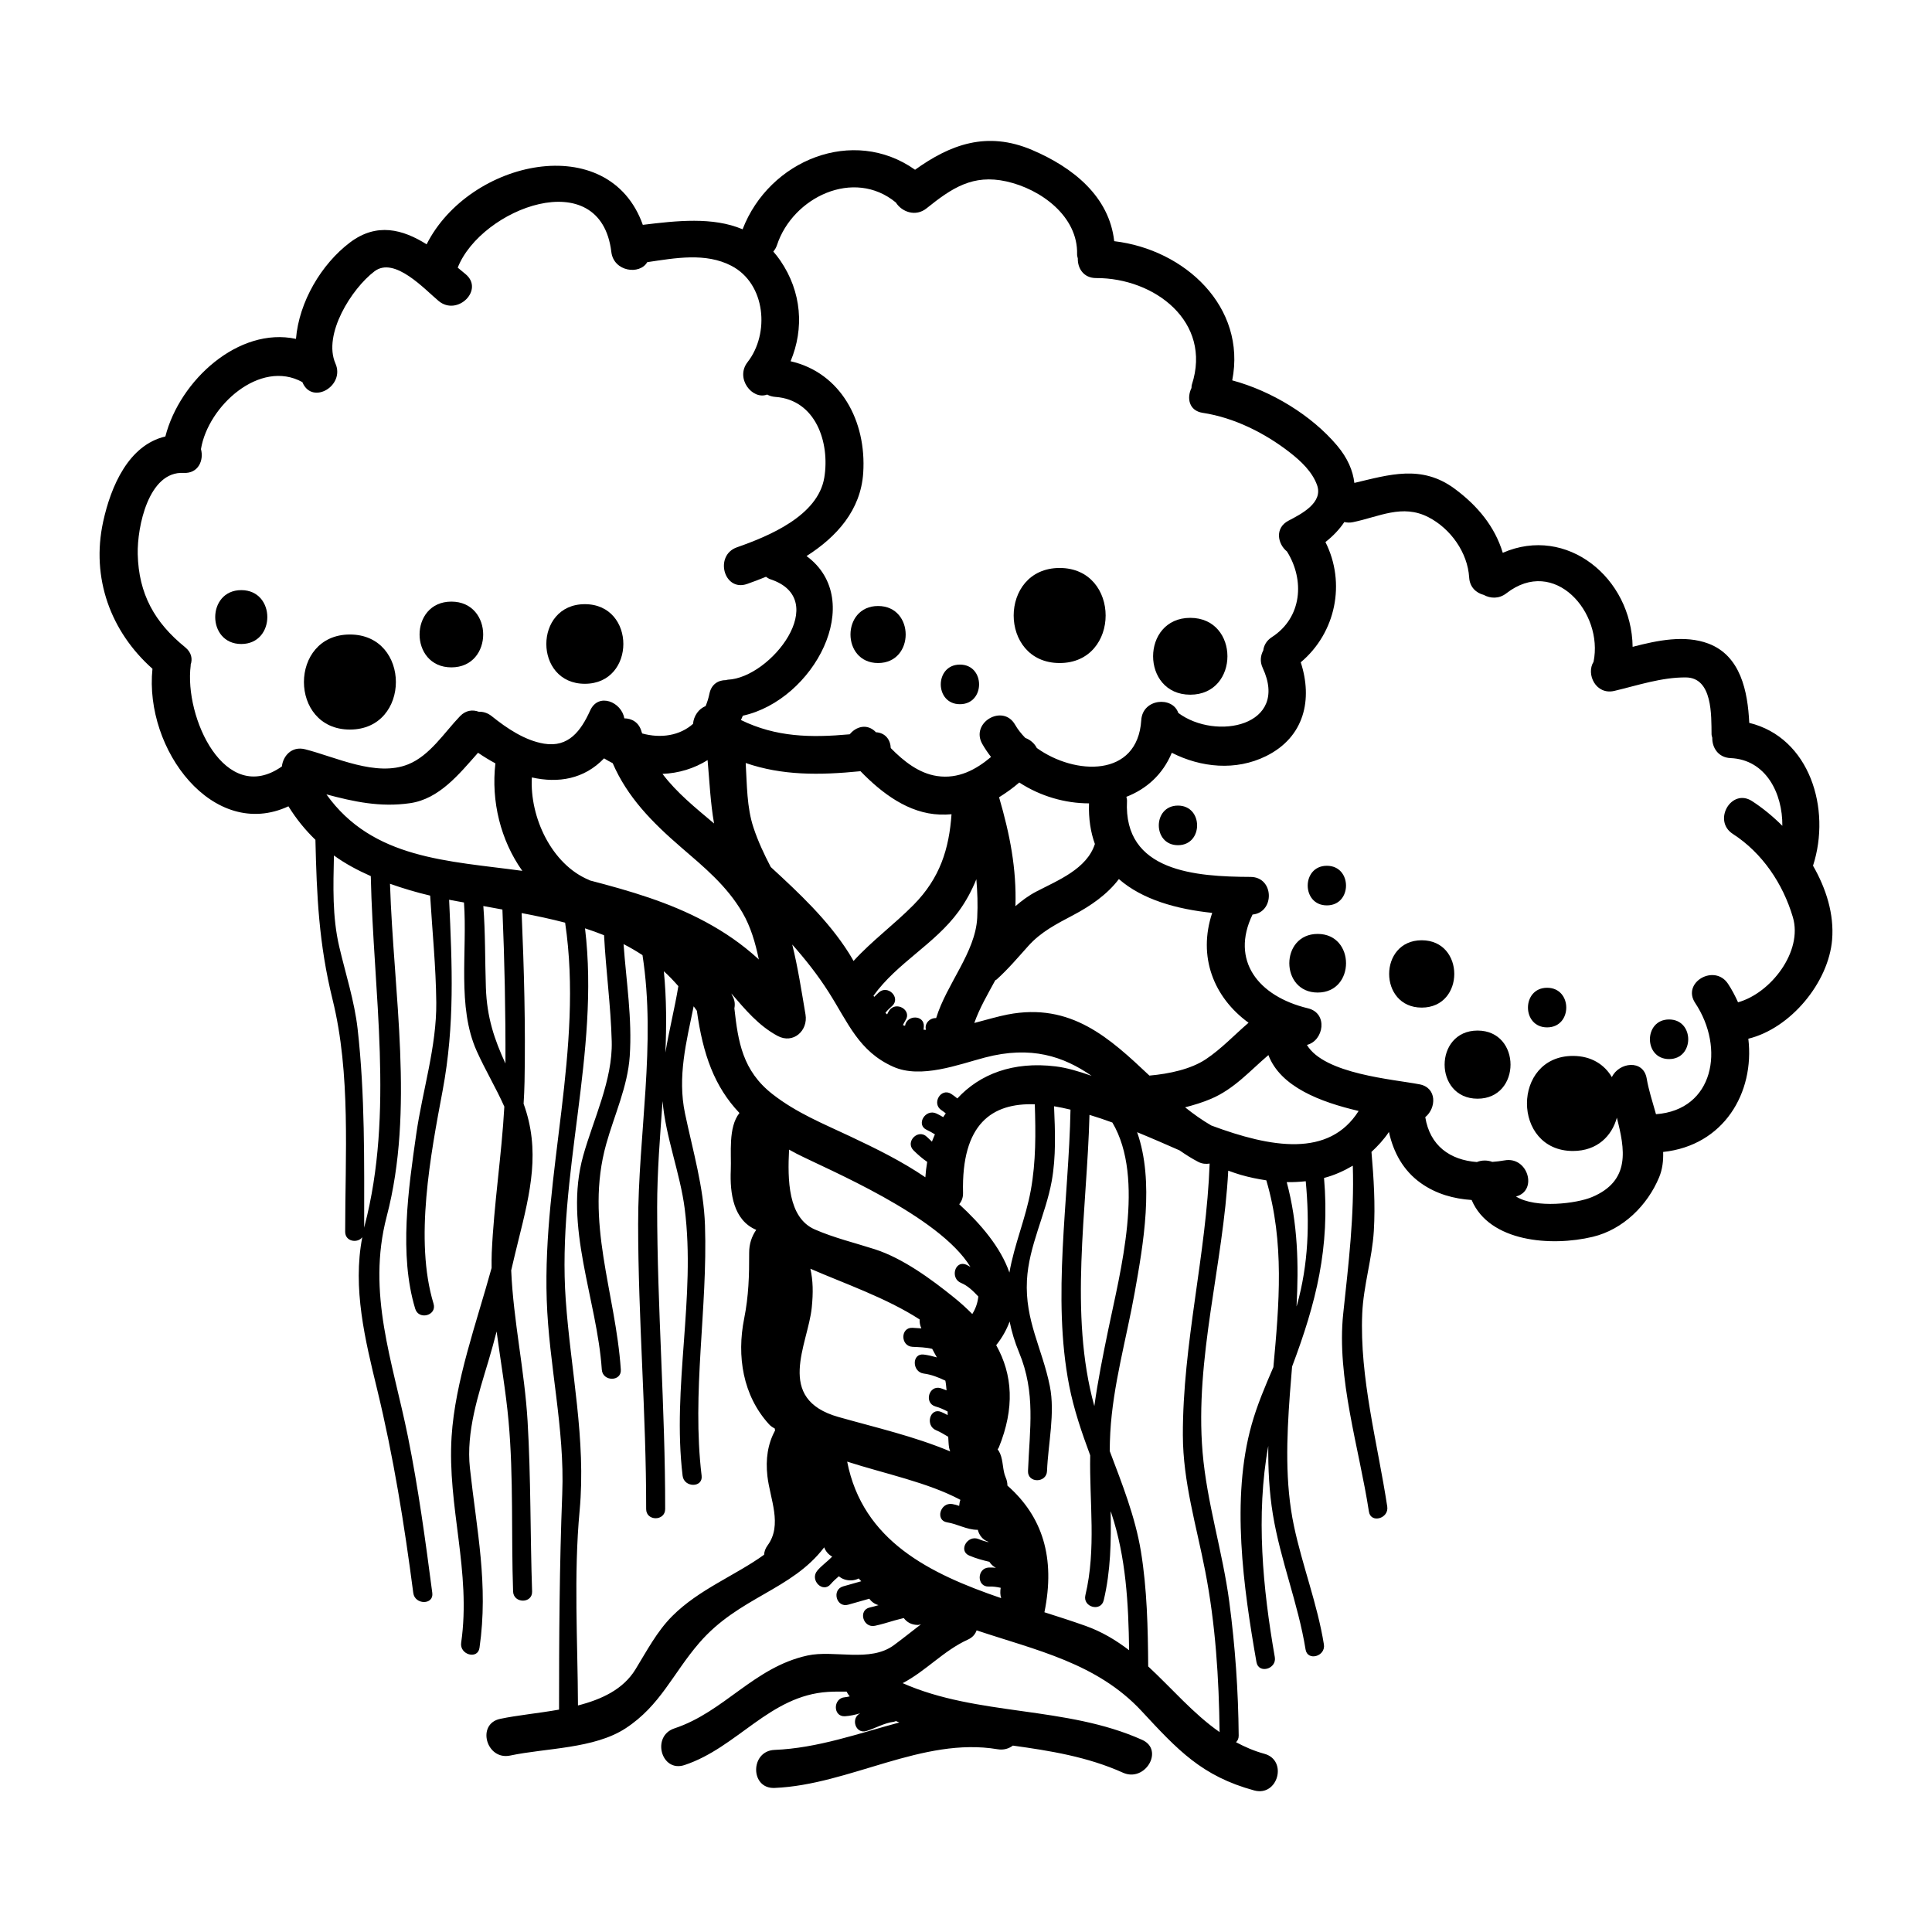 <?xml version="1.0" encoding="UTF-8"?>
<!-- Uploaded to: ICON Repo, www.iconrepo.com, Generator: ICON Repo Mixer Tools -->
<svg fill="#000000" width="800px" height="800px" version="1.1" viewBox="144 144 512 512" xmlns="http://www.w3.org/2000/svg">
 <g>
  <path d="m629.53 393c0.551-6.723-1.555-13.484-5.062-19.578 4.898-15.117-0.922-33.969-16.898-37.855-0.395-8.324-2.262-17.812-10.867-21.027-6.219-2.32-13.363-0.863-20.039 0.879-0.242-18.273-17.461-32.336-34.414-24.918-2.086-6.926-6.688-12.52-12.812-17.023-8.723-6.414-17.285-3.676-26.52-1.5-0.367-3.242-1.781-6.594-4.59-9.922-6.731-7.965-17.297-14.434-27.773-17.258 3.816-19.465-12.543-34.68-31.277-36.883-1.32-11.875-10.914-19.551-21.777-24.176-11.949-5.086-21.633-1.465-31 5.246-16.402-11.602-38.641-2.574-45.703 15.777-7.918-3.348-17.445-2.269-26.445-1.176-8.98-25.316-45.984-17.262-57.293 5.156-6.32-3.957-13.211-5.856-20.336-0.465-7.551 5.715-13.477 15.699-14.289 25.531-15.148-3.258-30.781 10.922-34.613 25.863-9.707 2.269-14.43 13.121-16.492 22.617-3.223 14.875 1.977 29.082 13.074 38.941-2.211 21.504 16.168 45.652 36.035 36.453 2.125 3.434 4.531 6.344 7.152 8.879 0.34 14.723 0.891 27.555 4.551 42.359 4.852 19.645 3.324 41.41 3.332 61.512 0 2.641 3.293 3.098 4.535 1.445-2.617 13.523 0.746 27.184 3.949 40.367 4.336 17.848 7.188 35.699 9.566 53.91 0.414 3.172 5.457 3.215 5.039 0-1.816-13.883-3.695-27.734-6.465-41.465-4.012-19.879-10.961-37.918-5.613-58.34 7.394-28.223 1.797-59.098 0.867-88.141 3.449 1.223 6.988 2.281 10.641 3.137 0.57 9.438 1.531 18.844 1.625 28.309 0.113 11.664-3.652 23.352-5.305 34.867-2.09 14.562-4.625 32-0.277 46.316 0.945 3.102 5.805 1.777 4.859-1.34-5.133-16.875-0.758-39.629 2.406-56.488 3.266-17.438 2.508-33.277 1.719-50.566 1.301 0.262 2.629 0.477 3.938 0.723 0.93 12.848-1.883 27.625 3.359 39.332 2.262 5.055 5.113 9.766 7.336 14.773-0.715 12.945-2.762 25.77-3.336 38.742-0.059 1.332-0.043 2.668-0.039 4.004-3.977 14.473-9.676 30.047-10.602 44.691-1.176 18.527 5.246 35.777 2.535 54.641-0.453 3.176 4.398 4.543 4.859 1.34 2.41-16.797-0.746-31.117-2.539-47.637-1.043-9.598 2.231-19.457 4.949-28.52 0.766-2.547 1.465-5.109 2.125-7.676 1.062 7.973 2.465 15.934 3.172 23.805 1.344 14.883 0.684 30.145 1.195 45.09 0.113 3.238 5.152 3.25 5.039 0-0.512-15.012-0.309-30.102-1.195-45.09-0.793-13.43-3.769-26.574-4.344-40.004 0.602-2.59 1.211-5.176 1.859-7.758 3.293-13.164 5.891-24.07 1.426-36.402 0.121-1.938 0.211-3.879 0.25-5.82 0.285-14.902-0.129-29.816-0.766-44.703 3.902 0.738 7.754 1.559 11.523 2.543 4.965 33.438-5.988 66.426-4.875 99.988 0.57 17.246 4.793 33.977 4.113 51.34-0.742 19.125-0.848 38.051-0.848 57.219-5.512 0.98-11.094 1.492-15.617 2.453-6.356 1.348-3.66 11.062 2.676 9.719 9.473-2.012 22.258-1.766 30.594-7.227 9.234-6.051 12.457-14.461 19.492-22.617 10.535-12.207 24.434-13.918 33.121-25.332 0.379 1.031 1.105 1.902 2.121 2.457-1.258 1.312-2.781 2.328-3.957 3.731-2.07 2.473 1.473 6.055 3.562 3.562 0.648-0.773 1.402-1.434 2.164-2.086 0.777 0.664 1.812 1.094 3.141 1.094 0.836 0 1.516-0.211 2.129-0.508 0.191 0.27 0.434 0.508 0.68 0.73-1.605 0.457-3.211 0.898-4.816 1.363-3.113 0.898-1.789 5.758 1.34 4.856 1.863-0.535 3.734-1.059 5.598-1.586 0.555 0.797 1.379 1.41 2.445 1.707-0.762 0.223-1.52 0.449-2.297 0.613-3.18 0.664-1.832 5.519 1.34 4.856 1.762-0.367 3.469-0.922 5.195-1.418 0.836-0.238 1.648-0.418 2.449-0.633 0.781 1.059 1.984 1.824 3.731 1.824 0.316 0 0.543-0.121 0.828-0.168-2.336 1.785-4.633 3.652-7.184 5.531-6.336 4.668-15.828 1.191-22.902 2.742-14.215 3.113-22.008 14.922-35.266 19.312-6.141 2.035-3.508 11.766 2.676 9.719 14.055-4.656 22.555-18.43 38.047-19.391 1.605-0.098 3.254-0.09 4.914-0.07 0.203 0.441 0.488 0.859 0.836 1.254-0.418 0.09-0.832 0.203-1.258 0.23-3.227 0.199-3.246 5.238 0 5.039 1.398-0.086 2.711-0.41 4.031-0.773-2.59 1.23-1.293 5.598 1.676 4.672 2.391-0.742 4.699-2.117 7.203-2.43 0.223-0.027 0.391-0.121 0.582-0.191 0.305 0.117 0.602 0.262 0.906 0.375-10.883 2.922-21.656 6.801-33.082 7.269-6.477 0.266-6.5 10.344 0 10.078 19.855-0.816 39.219-13.605 59.117-10.254 1.617 0.27 2.992-0.164 4.051-0.969 9.902 1.371 19.793 2.965 29.176 7.18 5.875 2.641 11.008-6.043 5.086-8.699-20.215-9.078-43.59-6.231-63.469-15.027 6.238-3.262 10.84-8.617 17.285-11.543 1.289-0.582 1.969-1.477 2.316-2.449 15.715 5.258 31.891 8.648 43.719 21.387 9.535 10.273 15.941 17.258 29.852 21.039 6.277 1.707 8.941-8.016 2.676-9.719-2.731-0.742-5.176-1.824-7.5-3.062 0.422-0.406 0.707-0.973 0.703-1.738-0.102-11.875-0.926-23.637-2.484-35.41-1.766-13.375-5.949-26.258-7.086-39.715-2.106-24.906 5.496-49.715 6.801-74.605 1.172 0.426 2.309 0.82 3.324 1.113 2.297 0.664 4.551 1.117 6.769 1.449 4.852 16.48 3.406 32.793 1.871 49.504-2.156 4.992-4.297 10-5.769 15.25-5.516 19.621-2.164 43.219 1.285 62.93 0.562 3.195 5.418 1.836 4.859-1.34-3.184-18.188-5.059-37.609-1.727-55.969-0.062 6.094 0.246 12.227 1.219 18.164 2.004 12.184 6.695 23.621 8.66 35.785 0.516 3.199 5.371 1.836 4.859-1.34-1.73-10.715-5.707-20.824-7.945-31.43-2.402-11.379-1.918-23.332-1.078-34.844 0.184-2.469 0.383-4.914 0.59-7.344 6.41-17.023 10.051-31.504 8.469-49.996 2.727-0.707 5.246-1.852 7.625-3.25 0.41 13.223-1.098 25.715-2.535 39.164-1.82 17.008 4.25 35.805 6.805 52.512 0.492 3.203 5.344 1.836 4.859-1.34-2.562-16.781-7.359-34.156-6.629-51.172 0.316-7.359 2.621-14.52 3.07-21.855 0.422-7.043-0.023-13.977-0.625-20.961 1.676-1.551 3.262-3.254 4.629-5.289 1.172 5.359 3.777 10.254 8.512 13.594 4.055 2.859 8.664 4.117 13.406 4.438 4.727 11.152 21.102 12.395 32.098 9.758 8.023-1.922 14.496-8.328 17.59-15.777 0.879-2.125 1.145-4.387 1.062-6.711 16.023-1.703 24.285-15.625 22.574-30.008 11.215-2.746 21.273-14.895 22.207-26.273zm-279.62-184.05c4.168-12.668 20.355-20.484 31.504-11.285 1.52 2.434 5.195 3.91 8.137 1.543 6.715-5.391 12.254-9.098 21.145-7.133 9.156 2.023 19.02 9.277 18.746 19.316-0.012 0.422 0.121 0.738 0.191 1.102-0.074 2.578 1.52 5.207 4.848 5.195 15.484-0.055 30.801 11.578 25.371 28.262-0.102 0.316-0.055 0.574-0.098 0.871-1.289 2.641-0.684 6.031 2.988 6.586 8.344 1.258 16.562 5.398 23.168 10.566 2.859 2.234 5.852 5.055 7.113 8.543 1.727 4.738-4.227 7.723-7.559 9.469-3.672 1.922-2.914 6.129-0.402 8.164 4.738 7.543 4.012 17.516-4.004 22.695-1.426 0.922-2.117 2.203-2.281 3.527-0.707 1.324-0.945 2.926-0.152 4.625 7.152 15.379-12.359 19.379-22.367 11.934-1.492-4.477-9.445-3.836-9.809 1.898-0.965 15.328-17.645 14.629-27.68 7.398-0.633-1.246-1.762-2.195-3.055-2.672-1.047-1.09-1.992-2.242-2.699-3.492-3.211-5.644-11.918-0.57-8.699 5.086 0.695 1.219 1.477 2.367 2.32 3.453-4.039 3.398-8.676 5.883-14.293 5.055-4.809-0.711-8.832-3.902-12.281-7.41-0.078-2.172-1.406-4.051-3.918-4.195-2.301-2.41-5.273-1.535-6.953 0.543-10.336 0.934-19.492 0.773-28.832-3.785 0.156-0.391 0.359-0.742 0.496-1.145 18.809-4.106 32.871-30.539 16.891-42.309 7.957-5.066 14.363-12.125 15.016-22.027 0.906-13.766-5.984-26.57-19.246-29.598 3.621-8.66 2.973-18.367-2.734-26.699-0.586-0.855-1.207-1.637-1.844-2.367 0.398-0.477 0.746-1.023 0.973-1.715zm124.97 206.09c-3.773 3.238-7.191 6.918-11.332 9.676-3.93 2.617-9.637 3.856-14.938 4.328-10.488-9.871-20.734-19.449-37.59-16.184-2.539 0.492-5.586 1.395-8.82 2.238 1.402-3.965 3.551-7.617 5.551-11.305 0.121-0.098 0.254-0.117 0.379-0.227 3.055-2.758 5.668-5.856 8.414-8.914 3.344-3.719 7.488-5.82 11.828-8.113 4.676-2.469 9.062-5.5 12.145-9.578 6.219 5.457 15.352 7.984 24.727 8.961-3.856 11.594 0.363 22.371 9.637 29.117zm-77.176 20.059c-0.531-0.422-1.055-0.852-1.629-1.211-2.754-1.738-5.277 2.621-2.539 4.348 0.391 0.246 0.738 0.543 1.102 0.82-0.223 0.344-0.477 0.648-0.684 1-0.59-0.352-1.188-0.695-1.816-0.977-2.934-1.324-5.496 3.016-2.539 4.348 0.754 0.344 1.461 0.762 2.164 1.188-0.25 0.656-0.566 1.258-0.781 1.938-0.449-0.402-0.887-0.82-1.324-1.254-2.301-2.293-5.871 1.27-3.562 3.562 1.133 1.125 2.312 2.152 3.621 3.051-0.223 1.332-0.395 2.688-0.488 4.082-6.289-4.285-13.031-7.59-20.004-10.879-7.207-3.398-14.109-6.172-20.492-11.145-7.969-6.215-9.125-13.902-10.117-22.754 0.207-1.039 0.137-2.176-0.551-3.359-0.004-0.004-0.004-0.012-0.012-0.016-0.059-0.211-0.176-0.375-0.25-0.574 3.656 4.223 7.16 8.508 12.262 11.258 4.148 2.234 8.133-1.395 7.398-5.688-1.078-6.352-2.027-12.551-3.512-18.527 3.473 3.922 6.754 8.055 9.664 12.633 5.172 8.141 7.969 15.684 17.102 19.758 7.336 3.273 17.324-0.609 24.289-2.441 12.242-3.219 20.855-0.301 28.285 4.856-3.512-1.254-6.727-2.168-9.512-2.508-11.328-1.395-20.145 2.07-26.074 8.492zm19.469 24.332c-1.352 7.465-4.363 14.32-5.668 21.812-2.293-6.648-7.578-12.867-13.297-18.098 0.605-0.773 1.039-1.723 1.008-3-0.453-18.387 7.715-23.891 19.02-23.496 0.238 7.641 0.32 15.164-1.062 22.781zm-27.789-42.512c-0.207-0.02-0.422-0.016-0.629-0.031 0.023-0.277 0.051-0.547 0.07-0.824 0.215-3.16-4.523-3.199-4.981-0.223-0.176-0.07-0.383-0.086-0.562-0.164 0.211-0.434 0.414-0.875 0.684-1.285 1.801-2.719-2.566-5.238-4.348-2.543-0.207 0.309-0.348 0.641-0.516 0.969-0.148-0.148-0.32-0.234-0.457-0.395 0.5-0.695 1.141-1.234 1.781-1.824 2.391-2.211-1.18-5.766-3.562-3.562-0.418 0.383-0.809 0.758-1.191 1.141-0.062-0.102-0.133-0.191-0.191-0.293 6.254-8.727 16.242-13.676 22.547-22.324 2.023-2.769 3.527-5.625 4.715-8.555 0.277 3.305 0.414 6.66 0.227 10.227-0.477 9.172-8.109 17.516-10.883 26.574-1.57-0.102-3.184 1.355-2.703 3.113zm-3.262-33.133c-5.219 5.285-11.012 9.496-15.918 14.879-0.422-0.723-0.836-1.453-1.277-2.148-5.512-8.68-13.078-15.77-20.664-22.746-1.758-3.363-3.367-6.793-4.574-10.434-1.797-5.391-1.723-11.375-2.07-17.133 9.648 3.32 19.477 3.266 30.426 2.172 5.652 5.832 12.742 11.207 21.031 11.484 1.055 0.035 2.082 0.008 3.09-0.078-0.641 9.113-3.008 16.875-10.043 24.004zm46.602 55.664c2.008 0.613 4.031 1.285 6.066 2.031 8.773 14.789 2.023 39.785-1.066 54.785-1.402 6.805-2.766 13.523-3.711 20.359-6.777-24.465-1.934-51.887-1.289-77.176zm-23.957-84.168c1.855-1.16 3.656-2.434 5.359-3.91 5.559 3.637 12.156 5.531 18.477 5.527-0.145 4.129 0.441 7.676 1.555 10.766-2.125 6.594-9.73 9.598-15.438 12.562-2.082 1.078-3.91 2.43-5.617 3.918 0.309-9.949-1.449-18.949-4.336-28.863zm-183.92-12.719c-3.527-0.895-5.832 1.762-6.144 4.551-15.078 10.629-25.941-13.027-24.164-26.773 0.012-0.07-0.02-0.117-0.016-0.184 0.535-1.523 0.25-3.25-1.461-4.637-8.102-6.562-12.316-14.145-12.562-24.672-0.168-7.215 2.867-22.02 12.152-21.52 3.918 0.211 5.41-3.359 4.606-6.309 1.863-11.41 15.645-23.965 26.883-17.75 0.023 0.051 0.035 0.102 0.059 0.156 2.609 5.938 11.285 0.805 8.699-5.086-3.391-7.723 4.289-19.859 10.348-24.441 5.324-4.031 13.34 4.836 17.008 7.875 4.965 4.113 12.133-2.977 7.125-7.125-0.68-0.562-1.371-1.141-2.078-1.719 6.164-15.695 37.852-27.844 40.707-4.164 0.633 5.254 7.531 6.152 9.516 2.711 7.449-1.102 15.477-2.594 22.309 0.965 9.145 4.766 10.164 17.996 4.289 25.512-3.367 4.301 1.258 10.121 5.18 8.609 0.613 0.336 1.328 0.562 2.16 0.621 10.727 0.754 14.508 12.098 12.984 21.383-1.672 10.145-14.719 15.523-23.141 18.473-6.09 2.133-3.473 11.871 2.676 9.719 1.637-0.574 3.316-1.207 5.008-1.902 0.359 0.227 0.676 0.492 1.133 0.641 16.316 5.344 0.184 26.148-11.258 26.629-0.188 0.008-0.309 0.098-0.48 0.117-1.977-0.012-3.852 1.031-4.375 3.582-0.25 1.207-0.594 2.309-1.027 3.316-1.832 0.68-3.152 2.625-3.32 4.688-3.523 3.137-8.531 3.902-13.484 2.543-0.051-0.164-0.117-0.305-0.164-0.473-0.668-2.481-2.594-3.519-4.57-3.531-0.703-4.324-6.848-6.934-9.043-2.082-2.445 5.394-5.727 9.867-12.223 8.793-5.125-0.848-9.902-4.109-13.875-7.293-1.098-0.879-2.293-1.207-3.445-1.172-1.578-0.582-3.398-0.426-4.941 1.172-4.176 4.336-7.996 10.477-13.777 12.781-8.484 3.383-19.051-1.914-27.289-4.004zm108.39 19.668c-4.91-4.137-9.863-8.109-13.672-13.145 4.297-0.172 8.414-1.43 11.957-3.652 0.504 5.613 0.738 11.25 1.715 16.797zm-92.637 106.7c-0.039 0.148-0.051 0.293-0.09 0.441 0.004-17.547 0.234-35.254-1.738-52.707-0.832-7.352-3.188-14.582-4.867-21.766-1.879-8.051-1.578-16.09-1.41-24.188 3.039 2.211 6.344 3.945 9.766 5.469 0.672 30.816 6.234 62.629-1.66 92.75zm32.164-63.215c-0.246-7.262-0.121-14.418-0.676-21.609 1.691 0.301 3.367 0.629 5.059 0.926 0.57 13.598 0.855 27.191 0.801 40.805-2.891-6.301-4.914-12.105-5.184-20.121zm-42.262-51.199c7.242 1.938 14.27 3.477 22.176 2.332 7.758-1.125 13.004-7.719 18.008-13.359 1.496 1.027 3.039 1.965 4.602 2.809-1.168 10.062 1.391 20.414 7.129 28.488-19.637-2.684-39.629-3.062-51.914-20.27zm54.449-4.488c7.008 1.574 13.844 0.461 19.133-5.055 0.754 0.461 1.512 0.895 2.289 1.277 3.856 8.934 10.375 15.605 18.023 22.207 6.203 5.359 12.172 10.219 16.379 17.418 2.144 3.668 3.414 7.965 4.324 12.414-0.094-0.09-0.164-0.184-0.262-0.27-4.266-3.863-8.68-6.906-13.758-9.656-9.723-5.266-20.168-8.273-30.734-11.035-0.082-0.039-0.152-0.09-0.242-0.129-9.902-4.094-15.758-16.641-15.152-27.172zm34.977 51.363c1.348 1.195 2.609 2.551 3.844 3.949-0.965 5.91-2.465 11.703-3.43 17.598 0.293-7.168 0.305-14.344-0.414-21.547zm27.441 133.78c0.688 6.062 4.051 12.922 0.055 18.371-0.621 0.848-0.887 1.684-0.926 2.477-7.699 5.543-17.25 9.164-24.32 16.234-4.098 4.098-6.781 9.289-9.785 14.168-3.262 5.301-8.965 7.938-15.223 9.543-0.074-17.207-1.156-34.48 0.438-51.637 1.75-18.828-2.356-37.125-3.68-55.836-2.356-33.191 9.086-65.344 5.113-98.473 1.711 0.551 3.391 1.168 5.043 1.828 0.488 9.395 1.785 18.715 2.031 28.129 0.27 10.223-4.856 20.629-7.559 30.293-5.238 18.727 3.676 38.078 4.93 56.688 0.215 3.223 5.254 3.246 5.039 0-1.379-20.457-9.625-39.207-3.867-59.789 2.148-7.684 5.684-15.211 6.231-23.277 0.676-9.922-0.922-19.793-1.637-29.691 1.727 0.875 3.391 1.863 5.019 2.922 3.664 23.668-1.156 47.422-1.156 71.23 0 25.137 2.156 50.344 2.125 75.559-0.004 3.25 5.031 3.25 5.039 0 0.031-26.703-2.125-53.359-2.125-79.992 0-9.445 0.766-18.789 1.438-28.109 0.801 9.496 4.68 19.203 5.863 28.508 2.981 23.438-3.394 47.191-0.555 70.777 0.383 3.184 5.426 3.219 5.039 0-2.668-22.137 1.625-44.227 0.891-66.379-0.336-10.074-3.238-19.832-5.293-29.629-2.051-9.758 0.363-19 2.289-28.406 0.27 0.414 0.586 0.754 0.852 1.188 1.605 11.551 4.629 20.074 11.285 27.086-3.047 3.824-2.106 10.746-2.297 15.094-0.27 6.281 0.727 13.34 6.742 15.875-1.207 1.738-1.879 3.766-1.871 6.027 0.023 6.055-0.129 11.488-1.328 17.492-1.992 9.953-0.355 20.391 6.59 28.004 0.473 0.52 0.988 0.84 1.504 1.098 0.035 0.18 0.074 0.363 0.102 0.543-1.957 3.598-2.539 7.598-2.035 12.086zm5.746-86.508c0.664 0.363 1.309 0.727 2.008 1.086 8.074 4.133 37.77 16.367 46.047 29.996-0.379-0.199-0.719-0.441-1.133-0.609-3.012-1.227-4.305 3.648-1.34 4.856 1.777 0.727 3.203 2.148 4.57 3.59-0.156 1.551-0.648 3.106-1.598 4.648-1.477-1.496-3.078-2.961-4.856-4.391-6.012-4.856-13.559-10.387-20.969-12.773-5.324-1.711-10.785-3.012-15.926-5.258-7.102-3.106-7.211-13.164-6.805-21.145zm13.09 70.855c-16.949-4.801-8.09-19.203-7.086-28.934 0.418-4.07 0.344-7.258-0.359-10.367 0.035 0.016 0.059 0.031 0.094 0.047 8.656 3.785 20.051 7.684 28.867 13.406-0.055 0.754 0.082 1.543 0.457 2.359-0.773-0.059-1.555-0.102-2.348-0.145-3.246-0.168-3.234 4.871 0 5.039 1.738 0.09 3.519 0.121 5.207 0.527 0.398 0.77 0.832 1.523 1.25 2.277-1.121-0.328-2.269-0.602-3.465-0.758-3.219-0.414-3.172 4.629 0 5.039 1.996 0.258 3.887 1.008 5.711 1.879 0.176 0.844 0.227 1.715 0.316 2.578-0.527-0.191-1.031-0.434-1.578-0.59-3.133-0.887-4.461 3.977-1.34 4.856 1.141 0.32 2.188 0.793 3.203 1.34 0 0.312 0.004 0.625 0.004 0.941-0.566-0.289-1.117-0.594-1.711-0.836-3.008-1.234-4.305 3.644-1.34 4.856 1.121 0.461 2.156 1.113 3.203 1.73 0.059 0.953 0.078 1.918 0.223 2.848 0.055 0.348 0.188 0.688 0.297 1.027-9.504-3.996-19.738-6.324-29.605-9.121zm2.305 11.828c10.078 3.238 21.441 5.535 30.008 10.129-0.195 0.508-0.285 1.051-0.324 1.598-0.609-0.211-1.227-0.395-1.855-0.492-3.18-0.496-4.543 4.356-1.34 4.856 2.766 0.434 5.137 1.949 7.988 1.98 0.051 0 0.082-0.023 0.133-0.023 0.375 1.418 1.25 2.668 2.809 3.199-0.016 0.031-0.016 0.062-0.031 0.094-0.852-0.223-1.699-0.453-2.508-0.801-2.953-1.266-5.519 3.074-2.539 4.348 1.75 0.75 3.527 1.234 5.344 1.656 0.418 0.66 0.992 1.207 1.727 1.594-0.621-0.062-1.234-0.102-1.863-0.074-3.234 0.148-3.246 5.188 0 5.039 1.066-0.051 2.106 0.109 3.141 0.332-0.156 0.918-0.164 1.863 0.129 2.742-18.93-6.477-36.684-15.141-40.816-36.176zm63.176 43.527c-3.519-1.25-7.188-2.43-10.902-3.609 2.957-14.5-0.523-25.391-9.805-33.57-0.004-0.707-0.145-1.449-0.48-2.203-0.797-1.785-0.609-4.289-1.457-6.277-0.188-0.445-0.418-0.805-0.66-1.129 0.094-0.172 0.23-0.281 0.309-0.469 4.246-10.461 3.695-19.297-0.688-27.133 1.664-2.09 2.793-4.184 3.559-6.269 0.547 2.731 1.352 5.426 2.496 8.172 4.469 10.762 2.812 20.254 2.375 31.449-0.129 3.25 4.91 3.238 5.039 0 0.285-7.246 2.188-15.316 0.746-22.5-2.008-9.988-6.629-17.359-6.066-28.051 0.473-9.066 4.953-17.398 6.562-26.262 1.176-6.484 0.906-13.234 0.621-19.855 1.422 0.23 2.879 0.543 4.359 0.898-0.457 24.008-4.93 49.625-0.348 73.148 1.227 6.285 3.32 12.402 5.57 18.465-0.234 12.418 1.637 24.82-1.277 37.074-0.754 3.16 4.109 4.5 4.859 1.34 1.855-7.789 1.988-15.676 1.836-23.598 0.059 0.168 0.129 0.336 0.184 0.504 3.891 11.711 4.547 24.043 4.707 36.328-3.434-2.625-7.172-4.898-11.539-6.453zm25.789-50.484c0.031 12.324 3.598 23.988 5.922 35.973 2.727 14.027 3.644 28.395 3.809 42.66-7.008-4.898-12.59-11.543-18.918-17.406-0.078-10.195-0.289-20.469-1.934-30.508-1.492-9.102-4.981-17.879-8.266-26.574 0.023-1.633 0.059-3.258 0.152-4.887 0.699-12.574 4.285-24.875 6.488-37.23 2.25-12.602 5.238-29.305 0.625-42.375 3.852 1.578 7.652 3.242 11.238 4.816 1.586 1.102 3.211 2.144 4.941 3.043 1.066 0.555 2.086 0.602 3.039 0.457-0.875 24.176-7.16 47.785-7.098 72.031zm30.211-34.43c-0.023 0.086-0.062 0.168-0.09 0.254 0.59-11.027 0.367-21.883-2.598-32.941 1.723 0.043 3.394-0.059 5.039-0.234 1.035 11.137 0.746 21.891-2.352 32.922zm-22.668-47.688c-2.445-1.406-4.738-3.055-6.953-4.82 2.371-0.613 4.703-1.324 6.879-2.254 6.16-2.621 10.277-7.406 15.199-11.59 3.203 8.445 13.809 12.449 23.91 14.809-7.828 12.391-23.145 9.777-39.035 3.856zm139.58-32.656c-0.754-1.672-1.605-3.32-2.66-4.91-3.578-5.379-12.309-0.344-8.699 5.086 7.961 11.969 4.945 28.363-10.383 29.484-0.934-3.293-1.965-6.508-2.457-9.434-0.871-5.215-7.394-4.316-9.234-0.391-1.934-3.262-5.359-5.621-10.316-5.621-16.246 0-16.246 25.191 0 25.191 6.469 0 10.32-4.012 11.637-8.82 2.121 8.305 3.731 16.688-6.578 21.031-4.051 1.707-14.883 3.113-20.156-0.148 5.844-1.504 3.18-10.703-3.031-9.57-1.105 0.203-2.18 0.312-3.238 0.395-1.344-0.496-2.828-0.477-4.094 0.043-7.109-0.543-12.438-4.297-13.676-11.898 2.934-2.371 3.164-7.789-1.504-8.695-6.945-1.344-25.238-2.699-29.863-10.449 4.453-1.078 5.699-8.398 0.266-9.703-13.207-3.18-20.566-12.676-14.672-24.844 5.914-0.555 5.777-9.941-0.523-9.973-14.496-0.07-33.73-1.324-32.746-20.152 0.02-0.41-0.109-0.719-0.164-1.078 5.254-2.035 9.629-5.863 12.035-11.668 7.731 3.93 16.961 4.856 24.992 0.879 10.238-5.066 12.355-15.113 9.18-24.855 9.312-7.824 12.004-21.031 6.543-31.867 2.031-1.59 3.723-3.379 5.012-5.309 0.699 0.168 1.461 0.211 2.301 0.035 6.973-1.438 13.066-4.875 19.988-1.312 5.875 3.027 10.391 9.371 10.789 15.977 0.156 2.59 1.883 4.098 3.856 4.613 1.762 0.965 4.039 1.105 6.004-0.422 12.758-9.918 25.77 5.106 23.105 18.148-2.047 3.254 0.602 8.879 5.531 7.711 6.188-1.465 12.531-3.625 18.945-3.566 7.109 0.062 6.727 10.152 6.793 15.082 0.004 0.344 0.137 0.598 0.195 0.906-0.062 2.566 1.539 5.25 4.84 5.391 9.363 0.398 13.816 9.332 13.727 17.945-2.527-2.523-5.254-4.754-8.035-6.551-5.477-3.535-10.523 5.191-5.086 8.699 7.824 5.051 13.289 13.211 15.906 22.055 2.703 9.109-5.856 20.164-14.527 22.566z"/>
  <path d="m493.2 391.5c-10.023 0-10.023 15.535 0 15.535 10.016 0 10.016-15.535 0-15.535z"/>
  <path d="m535.57 417.11c-11.641 0-11.641 18.055 0 18.055 11.645-0.004 11.645-18.055 0-18.055z"/>
  <path d="m495.63 373.44c-6.766 0-6.766 10.496 0 10.496 6.769 0.004 6.769-10.496 0-10.496z"/>
  <path d="m554 405.77c-6.766 0-6.766 10.496 0 10.496 6.769 0 6.769-10.496 0-10.496z"/>
  <path d="m586.32 414.17c-6.766 0-6.766 10.496 0 10.496 6.769 0 6.769-10.496 0-10.496z"/>
  <path d="m456.17 357.49c-6.766 0-6.766 10.496 0 10.496 6.769 0.004 6.769-10.496 0-10.496z"/>
  <path d="m520.77 393.18c-11.508 0-11.508 17.844 0 17.844s11.508-17.844 0-17.844z"/>
  <path d="m424.82 319.71c16.246 0 16.246-25.191 0-25.191s-16.246 25.191 0 25.191z"/>
  <path d="m398.39 330.62c6.769 0 6.769-10.496 0-10.496-6.766 0.004-6.766 10.496 0 10.496z"/>
  <path d="m376.7 319.71c9.75 0 9.75-15.113 0-15.113s-9.75 15.113 0 15.113z"/>
  <path d="m207.94 300.39c-9.207 0-9.207 14.277 0 14.277 9.203-0.004 9.203-14.277 0-14.277z"/>
  <path d="m236.73 312.15c-16.246 0-16.246 25.191 0 25.191 16.246 0 16.246-25.191 0-25.191z"/>
  <path d="m263.62 320.86c11.238 0 11.238-17.426 0-17.426s-11.238 17.426 0 17.426z"/>
  <path d="m298.99 325.21c13.605 0 13.605-21.098 0-21.098-13.609 0.004-13.609 21.098 0 21.098z"/>
  <path d="m459.43 328.1c13.137 0 13.137-20.363 0-20.363-13.129 0.004-13.129 20.363 0 20.363z"/>
 </g>
</svg>